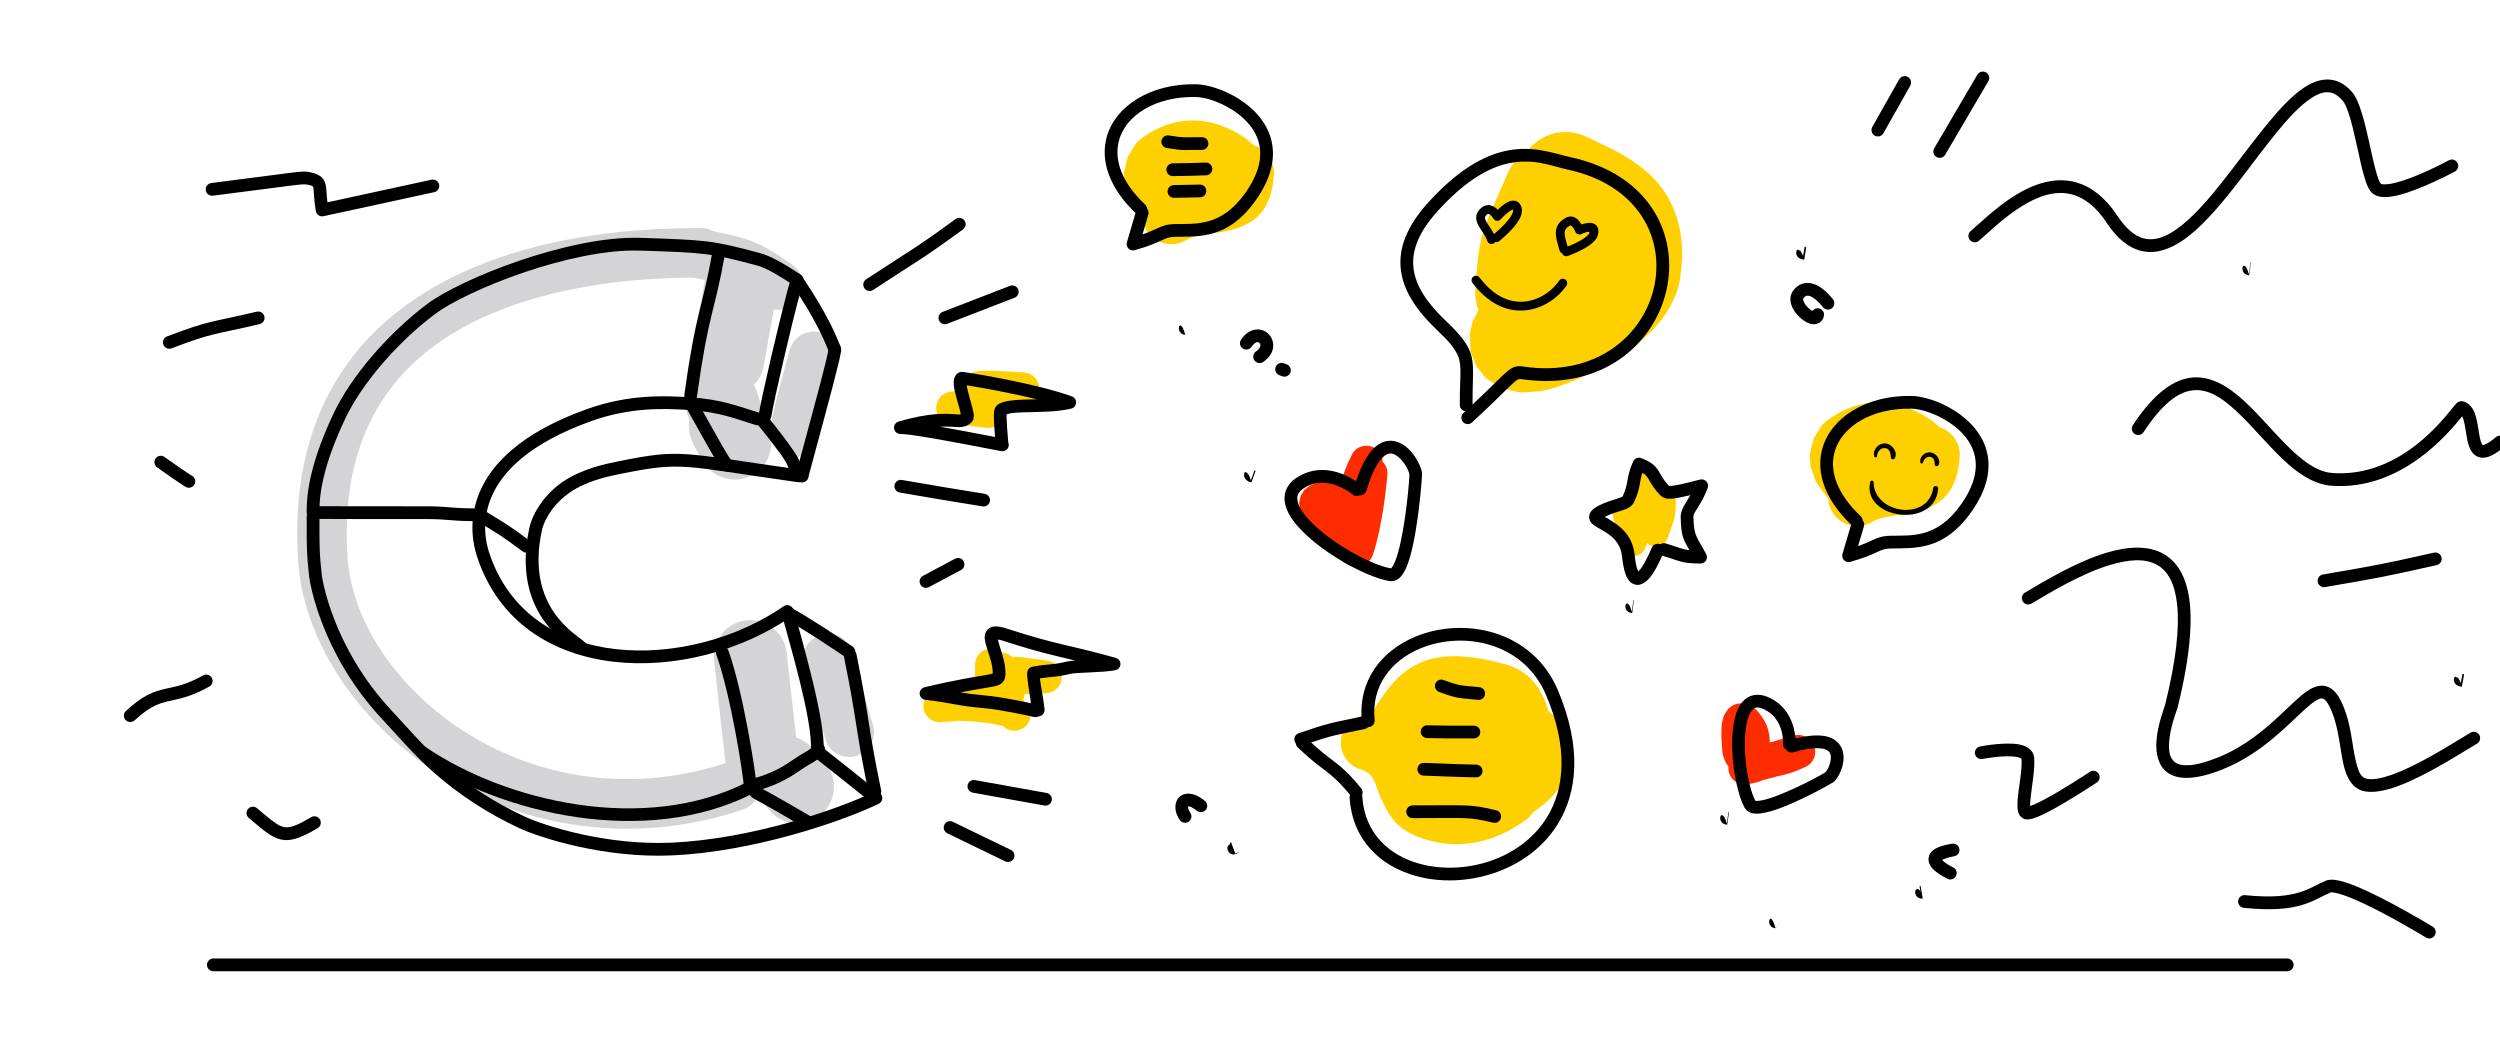 <svg xmlns="http://www.w3.org/2000/svg" xmlns:xlink="http://www.w3.org/1999/xlink" xmlns:serif="http://www.serif.com/" width="100%" height="100%" viewBox="0 0 588 250" xml:space="preserve" style="fill-rule:evenodd;clip-rule:evenodd;stroke-linejoin:round;stroke-miterlimit:2;">    <g transform="matrix(0.751,0,0,0.751,59.197,41.498)">        <g transform="matrix(1.187,0,0,1.055,-49.261,-3.473)">            <path d="M227.774,155.213C228.061,155.165 228.342,155.111 228.618,155.05C229.678,154.813 230.635,154.529 231.318,153.803C232.276,152.784 232.47,151.059 232.37,148.428C232.284,146.149 233.626,144.112 235.589,143.542C237.05,143.118 238.558,143.591 239.608,144.703C240.544,144.774 241.452,145.189 242.177,145.916C242.221,145.96 242.265,146.003 242.308,146.045C242.627,145.973 242.971,145.923 243.361,145.879C243.392,145.876 243.38,145.734 251.568,147.073C253.749,147.429 255.336,149.584 255.243,152.061C255.15,154.539 253.406,156.535 251.207,156.683C248.762,156.847 246.885,157.007 245.341,157.04C245.285,157.718 245.208,158.081 245.069,158.809C245.519,159.178 245.693,159.46 245.752,159.578C247.123,161.105 247.449,163.542 246.417,165.489C245.202,167.78 242.562,168.531 240.526,167.164L239.791,166.457C239.37,166.334 236.565,165.547 232.135,165.106C230.426,164.937 228.992,164.881 227.816,164.886C226.356,165.092 224.814,165.216 223.216,165.298C220.954,165.414 219,163.534 218.751,161.001C218.502,158.468 220.042,156.153 222.272,155.709C222.846,155.594 224.624,155.224 227.774,155.213ZM239.507,166.185L239.299,165.985C239.336,166.029 239.417,166.105 239.507,166.185Z" style="fill:rgb(255,208,0);"></path>        </g>        <path d="M232.089,155.684C232.122,153.369 231.312,150.972 230.653,148.95C230.105,147.272 229.652,145.799 229.579,144.725C229.528,143.981 229.634,143.351 229.849,142.843L230.238,142.172L230.817,141.598L231.33,141.285L231.865,141.08C232.167,140.992 232.516,140.934 232.919,140.922C233.711,140.898 234.82,141.07 236.314,141.55C253.249,146.994 253.427,146.046 270.612,150.769C271.512,151.016 272.12,151.853 272.078,152.785C272.036,153.717 271.355,154.495 270.437,154.661C266.264,155.411 258.364,155.324 256.509,155.765C251.505,156.953 250.927,156.543 246.858,157.199C247.046,159.19 247.798,162.368 248.311,166.873C248.436,167.968 247.648,168.958 246.553,169.083C246.522,169.087 246.491,169.09 246.461,169.092C246.047,169.322 245.551,169.406 245.053,169.295C243.817,169.017 235.024,167.035 229.464,166.542C220.149,165.716 220.293,165.002 210.956,163.915C209.994,163.803 209.251,163.017 209.193,162.05C209.135,161.084 209.779,160.215 210.721,159.989C221.236,157.467 226.982,156.671 230.108,156.13C230.922,155.99 231.696,155.791 232.089,155.684ZM244.051,164.984C243.387,160.047 242.664,156.861 242.895,155.239C243.015,154.393 243.661,153.717 244.502,153.558C250.019,152.515 250.077,153.187 255.586,151.878C256.051,151.768 256.891,151.688 257.958,151.62C250.748,149.882 247.142,149.227 235.091,145.354C234.608,145.198 234.106,145.093 233.71,145.025C233.831,145.583 234.013,146.361 234.216,146.99C235.04,149.546 236.145,152.76 236.082,155.824C236.065,156.675 235.902,157.306 235.615,157.818L235.252,158.335L234.803,158.765C234.544,158.97 234.228,159.159 233.83,159.325C232.435,159.908 229.234,160.165 221.999,161.596C223.902,161.921 226.103,162.233 229.816,162.563C234.289,162.959 240.788,164.282 244.051,164.984Z"></path>    </g>    <g transform="matrix(0.681,0,0,0.681,68.755,31.046)">        <g transform="matrix(1,0,0,0.694,0,25.482)">            <path d="M230.293,91.99L230.319,89.762L231.169,86.679L232.054,85.115L233.456,83.63L236.117,82.386C237.967,81.958 242.393,81.887 252.755,82.968C255.54,83.259 257.755,86.454 257.954,90.469C258.154,94.484 256.277,98.101 253.549,98.961C251.059,99.745 249.189,100.068 247.636,100.306C247.131,100.383 246.681,100.44 246.257,100.517C246.177,100.984 246.07,101.434 245.939,101.861C245.964,102.376 245.955,102.901 245.909,103.432C245.528,107.868 242.719,111.024 239.641,110.474C233.532,109.383 233.671,109.349 227.546,108.638C224.664,108.304 222.429,104.872 222.378,100.706C222.328,96.539 224.478,92.997 227.35,92.518C228.299,92.359 229.404,92.157 230.293,91.99Z" style="fill:rgb(255,208,0);"></path>        </g>        <path d="M230.882,97.473C230.785,96.992 230.634,96.285 230.464,95.666C229.862,93.473 228.992,90.73 228.615,88.612C228.32,86.959 228.375,85.576 228.701,84.745L229.277,83.786L229.751,83.349L230.33,83.016L231.217,82.833C231.301,82.833 231.662,82.861 232.258,82.946C236.499,83.552 257.63,87.084 269.251,91.322C270.162,91.654 270.748,92.544 270.694,93.512C270.641,94.48 269.96,95.299 269.018,95.529C264.004,96.752 257.824,96.653 252.817,96.815C250.288,96.897 248.101,96.98 246.701,97.511C246.688,97.743 246.677,98.047 246.68,98.37C246.697,99.949 246.874,102.595 247.252,107.116C247.253,107.13 247.254,107.144 247.255,107.158C247.435,107.559 247.498,108.017 247.409,108.48C247.177,109.673 246.021,110.453 244.828,110.222C211.877,103.83 211.793,104.435 209.849,104.296C208.785,104.219 207.929,103.39 207.818,102.329C207.707,101.267 208.374,100.279 209.399,99.985C220.388,96.829 225.682,97.27 228.835,97.469C229.716,97.524 230.332,97.659 230.882,97.473ZM242.69,105.325C242.272,99.997 242.212,97.662 242.361,96.562C242.424,96.101 242.522,95.76 242.628,95.494L243.032,94.766L243.595,94.194L244.181,93.826C245.936,92.897 249.01,92.533 252.675,92.415C254.066,92.37 255.554,92.351 257.082,92.317C247.629,89.965 237.171,88.159 232.891,87.493C233.056,88.589 233.406,89.913 233.779,91.239C234.553,93.987 235.377,96.752 235.39,98.036L235.227,99.186L234.926,99.814L234.554,100.262C233.175,101.578 231.902,101.939 230.043,101.927C228.649,101.918 226.755,101.627 223.686,101.782C228.153,102.57 234.261,103.7 242.69,105.325Z"></path>    </g>    <g>        <g>            <path d="M237.549,67.227C238.321,66.928 239.19,67.313 239.489,68.085C239.788,68.857 239.403,69.726 238.631,70.025L222.776,76.161C222.004,76.46 221.135,76.075 220.836,75.303C220.537,74.531 220.922,73.662 221.694,73.363L237.549,67.227Z"></path>            <path d="M231.597,116.146C232.414,116.281 232.968,117.054 232.833,117.871C232.698,118.687 231.925,119.241 231.108,119.106C221.351,117.494 221.548,117.572 211.61,115.843C210.794,115.701 210.247,114.924 210.389,114.108C210.531,113.293 211.309,112.746 212.124,112.888C222.049,114.614 221.853,114.536 231.597,116.146Z"></path>            <path d="M224.634,131.408C225.364,131.018 226.274,131.295 226.663,132.026C227.053,132.756 226.776,133.665 226.045,134.055L218.497,138.079C217.767,138.468 216.858,138.191 216.468,137.461C216.079,136.73 216.356,135.821 217.086,135.431L224.634,131.408Z"></path>            <path d="M246.168,186.506C246.983,186.653 247.525,187.433 247.379,188.248C247.233,189.063 246.452,189.606 245.637,189.459L228.788,186.431C227.973,186.284 227.431,185.504 227.577,184.689C227.723,183.874 228.504,183.332 229.319,183.478L246.168,186.506Z"></path>            <path d="M237.754,199.896C238.498,200.26 238.806,201.159 238.441,201.903C238.077,202.646 237.178,202.954 236.435,202.59C229.61,199.247 229.683,199.378 222.798,195.986C222.055,195.62 221.749,194.72 222.115,193.977C222.481,193.234 223.381,192.929 224.124,193.294C231.006,196.686 230.933,196.555 237.754,199.896Z"></path>            <path d="M224.737,51.53C225.406,51.042 226.345,51.188 226.833,51.857C227.321,52.525 227.175,53.465 226.506,53.953C216.736,61.086 216.711,60.742 205.366,68.192C204.674,68.647 203.743,68.454 203.288,67.762C202.834,67.07 203.027,66.139 203.719,65.685C214.998,58.278 215.024,58.622 224.737,51.53Z"></path>            <path d="M167.978,155.593C167.35,150.893 170.656,146.566 175.357,145.938C180.057,145.31 184.383,148.616 185.012,153.317C185.274,155.276 185.177,155.261 187.751,177.879C188.287,182.591 184.897,186.852 180.185,187.388C175.473,187.924 171.212,184.534 170.676,179.822C168.137,157.512 168.236,157.526 167.978,155.593Z" style="fill:rgb(212,212,215);"></path>            <path d="M178.113,187.238C175.025,183.639 175.441,178.209 179.041,175.122C182.641,172.035 188.07,172.451 191.157,176.051L194.074,179.451C197.161,183.051 196.745,188.48 193.145,191.567C189.545,194.655 184.116,194.238 181.029,190.639L178.113,187.238Z" style="fill:rgb(212,212,215);"></path>            <path d="M165.852,65.49C166.69,60.823 171.16,57.713 175.827,58.551C180.495,59.389 183.605,63.858 182.767,68.526L179.627,86.023C178.789,90.691 174.319,93.801 169.651,92.963C164.984,92.125 161.874,87.656 162.712,82.988L165.852,65.49Z" style="fill:rgb(212,212,215);"></path>            <path d="M179.371,98.474C179.577,98.809 179.807,99.177 180.038,99.536C182.608,103.522 181.458,108.845 177.472,111.414C173.486,113.983 168.164,112.833 165.594,108.847C162.792,104.501 162.305,102.634 162.141,101.728L162.002,99.427L162.128,98.829C162.028,98.501 161.89,98.07 161.74,97.659C160.111,93.205 162.405,88.267 166.859,86.639C171.313,85.01 176.251,87.304 177.88,91.758C179.019,94.872 179.31,96.69 179.395,97.8L179.371,98.474ZM162.66,96.492L162.665,96.48C162.663,96.484 162.662,96.488 162.66,96.492ZM179.051,101.376L178.717,102.613C178.865,102.207 178.976,101.803 179.051,101.376Z" style="fill:rgb(212,212,215);"></path>            <path d="M185.741,82.313C186.582,79.208 189.786,77.37 192.892,78.212C195.997,79.053 197.835,82.257 196.993,85.363C194.607,94.169 194.488,94.005 192.511,102.948C191.817,106.089 188.702,108.076 185.561,107.382C182.42,106.687 180.433,103.573 181.127,100.432C183.164,91.218 183.282,91.386 185.741,82.313Z" style="fill:rgb(212,212,215);"></path>            <path d="M189.188,156.508C188.267,153.426 190.022,150.175 193.104,149.254C196.187,148.333 199.437,150.088 200.359,153.17C202.951,161.844 202.678,161.73 205.324,170.545C206.248,173.626 204.498,176.879 201.416,177.804C198.335,178.729 195.082,176.978 194.157,173.896C191.509,165.074 191.782,165.189 189.188,156.508Z" style="fill:rgb(212,212,215);"></path>            <path d="M170.984,179.382C174.038,178.371 177.339,180.03 178.35,183.084C179.361,186.139 177.702,189.439 174.648,190.45C142.327,201.15 112.15,191.464 92.662,174.104C79.35,162.245 71.064,146.789 70.097,131.732C68.853,112.351 73.326,97.808 80.784,86.845C91.904,70.501 109.886,62.059 126.672,57.862C144.487,53.407 160.758,53.72 164.646,53.612C167.862,53.524 170.545,56.063 170.633,59.279C170.722,62.495 168.183,65.178 164.967,65.267C161.337,65.367 146.136,65.013 129.5,69.172C115.28,72.728 99.844,79.557 90.423,93.403C84.188,102.568 80.691,114.783 81.732,130.985C82.521,143.267 89.558,155.725 100.417,165.399C117.187,180.337 143.171,188.59 170.984,179.382Z" style="fill:rgb(212,212,215);"></path>            <path d="M162.419,65.132C159.276,64.441 157.286,61.329 157.977,58.187C158.668,55.044 161.78,53.054 164.922,53.745C175.614,56.096 177.223,55.907 186.348,62.237C188.991,64.071 189.649,67.706 187.815,70.35C185.981,72.993 182.346,73.65 179.702,71.817C172.366,66.727 171.016,67.022 162.419,65.132Z" style="fill:rgb(212,212,215);"></path>        </g>        <path d="M175.542,184.041C176.282,183.669 177.184,183.967 177.556,184.706C177.929,185.446 177.631,186.348 176.891,186.721C151.95,199.276 118.179,191.605 98.483,178.222C97.798,177.757 97.62,176.823 98.085,176.139C98.55,175.454 99.484,175.276 100.169,175.741C119.106,188.608 151.562,196.113 175.542,184.041Z"></path>        <path d="M205.367,186.35C206.113,185.992 207.01,186.308 207.367,187.055C207.725,187.802 207.409,188.698 206.662,189.056C197.8,193.297 177.256,200.313 158.135,201.189C142.219,201.919 127.095,197.083 122.072,194.753C114.829,191.394 107.929,186.904 101.903,181.585C97.441,177.646 93.531,173.05 89.945,169.21C75.24,153.467 72.793,136.347 72.716,135.66C72.122,130.35 72.172,129.019 72.135,125.014C72.13,124.372 72.161,122.475 72.129,121.69C72.096,120.862 72.741,120.164 73.568,120.131C74.395,120.098 75.094,120.742 75.127,121.57C75.159,122.376 75.129,124.326 75.135,124.986C75.171,128.877 75.121,130.169 75.698,135.327C75.771,135.979 78.167,152.206 92.137,167.162C95.664,170.938 99.502,175.463 103.889,179.336C109.698,184.465 116.351,188.793 123.334,192.032C128.162,194.271 142.701,198.894 157.998,198.193C176.662,197.337 196.717,190.49 205.367,186.35Z"></path>        <path d="M73.975,122.045C73.148,122.041 72.478,121.366 72.482,120.538C72.486,119.711 73.161,119.041 73.989,119.045C81.967,119.081 81.885,119.084 100.045,119.084C105.669,119.084 105.604,119.536 111.273,119.566C112.101,119.571 112.77,120.246 112.765,121.074C112.761,121.902 112.085,122.571 111.257,122.566C105.596,122.536 105.662,122.084 100.045,122.084C81.876,122.084 81.958,122.081 73.975,122.045Z"></path>        <path d="M112.062,122.473C111.358,122.038 111.138,121.114 111.573,120.409C112.007,119.704 112.932,119.485 113.637,119.919C119.335,123.431 119.357,123.285 124.708,127.287C125.371,127.783 125.506,128.723 125.011,129.386C124.515,130.049 123.574,130.185 122.911,129.689C117.669,125.768 117.646,125.914 112.062,122.473Z"></path>        <path d="M168.507,154.031C168.232,153.25 168.643,152.393 169.423,152.118C170.204,151.843 171.061,152.254 171.336,153.035C174.923,163.22 177.824,182.277 177.966,184.962C178.01,185.788 177.374,186.495 176.548,186.539C175.721,186.583 175.014,185.947 174.97,185.12C174.832,182.506 171.999,163.949 168.507,154.031Z"></path>        <path d="M193.711,176.783C193.651,177.608 192.932,178.23 192.106,178.17C191.281,178.11 190.659,177.391 190.719,176.566C191.229,169.528 185.483,150.558 184.093,145.259C183.883,144.458 184.363,143.638 185.164,143.428C185.965,143.218 186.785,143.698 186.995,144.498C188.427,149.959 194.237,169.53 193.711,176.783Z"></path>        <path d="M191.308,175.337C191.784,174.659 192.72,174.496 193.397,174.971C194.075,175.447 194.238,176.384 193.762,177.061C193.07,178.047 192.433,178.562 191.495,179.14C190.755,179.598 189.78,180.11 188.301,181.116C186.371,182.43 183.6,184.345 178.715,185.789C177.921,186.023 177.086,185.569 176.851,184.775C176.617,183.981 177.071,183.146 177.865,182.912C182.326,181.593 184.851,179.835 186.614,178.636C188.145,177.594 189.153,177.061 189.92,176.587C190.49,176.236 190.887,175.935 191.308,175.337Z"></path>        <path d="M176.9,187.57C176.222,187.095 176.058,186.158 176.533,185.481C177.009,184.803 177.945,184.639 178.623,185.115C179.509,185.737 179.616,185.532 190.373,191.831C191.088,192.249 191.328,193.169 190.91,193.883C190.491,194.597 189.572,194.838 188.857,194.419C177.904,188.006 177.802,188.203 176.9,187.57Z"></path>        <path d="M206.714,186.357C207.358,186.877 207.46,187.822 206.94,188.466C206.421,189.111 205.475,189.212 204.831,188.693C198.246,183.384 198.258,183.44 191.602,178.156C190.954,177.642 190.846,176.697 191.36,176.049C191.875,175.401 192.819,175.292 193.468,175.807C200.133,181.098 200.12,181.042 206.714,186.357Z"></path>        <path d="M207.233,185.828C207.401,186.639 206.879,187.433 206.068,187.601C205.257,187.768 204.463,187.246 204.295,186.436C200.991,170.463 201.748,170.386 198.492,154.438C198.326,153.627 198.85,152.834 199.661,152.668C200.473,152.502 201.266,153.027 201.431,153.838C204.686,169.782 203.93,169.859 207.233,185.828Z"></path>        <path d="M200.491,152.044C201.181,152.502 201.37,153.433 200.913,154.123C200.455,154.813 199.524,155.002 198.834,154.545C194.205,151.477 189.871,148.497 184.431,145.444C183.71,145.039 183.452,144.123 183.858,143.402C184.263,142.68 185.178,142.423 185.9,142.828C191.41,145.921 195.802,148.937 200.491,152.044Z"></path>        <path d="M137.561,151.062C138.158,151.635 138.179,152.585 137.606,153.183C137.033,153.78 136.082,153.8 135.485,153.228C133.364,151.195 120.252,144.288 124.479,124.292C125.331,120.264 128.492,115.956 132.332,113.343C136.893,110.241 142.382,109.109 145.544,108.477C160.37,105.511 159.84,106.452 188.102,110.446C188.922,110.562 189.494,111.321 189.378,112.141C189.262,112.961 188.502,113.532 187.683,113.416C160.087,109.516 160.609,108.523 146.133,111.418C143.238,111.997 138.195,112.984 134.02,115.824C130.817,118.003 128.124,121.554 127.414,124.912C123.584,143.029 135.639,149.22 137.561,151.062Z"></path>        <path d="M161.137,95.447C160.729,94.726 160.984,93.81 161.704,93.403C162.425,92.995 163.341,93.25 163.748,93.97C167.691,100.944 169.892,105.012 171.182,107.054C171.578,107.682 171.808,108.078 172.011,108.222C172.684,108.704 172.841,109.641 172.36,110.315C171.879,110.989 170.941,111.145 170.267,110.664C169.902,110.403 169.36,109.788 168.645,108.656C167.343,106.593 165.117,102.488 161.137,95.447Z"></path>        <path d="M189.523,110.715C190.194,111.2 190.345,112.138 189.861,112.809C189.376,113.48 188.438,113.632 187.767,113.147C185.874,111.781 186.056,111.651 185.212,109.433C184.468,107.478 179.02,100.864 178.44,100.151C177.917,99.509 178.014,98.563 178.656,98.041C179.298,97.518 180.244,97.615 180.766,98.257C181.395,99.029 187.21,106.25 188.016,108.365C188.538,109.739 188.351,109.869 189.523,110.715Z"></path>        <path d="M186.134,66.648C185.673,65.96 185.857,65.028 186.545,64.567C187.233,64.106 188.165,64.291 188.626,64.978C195.437,75.144 196.826,79.587 197.678,81.447C198.023,82.199 197.691,83.09 196.939,83.435C196.186,83.78 195.295,83.448 194.95,82.696C194.12,80.884 192.77,76.553 186.134,66.648Z"></path>        <path d="M194.863,82.088C194.971,81.267 195.726,80.689 196.547,80.798C197.367,80.907 197.945,81.661 197.837,82.482C197.523,84.845 195.44,92.519 190.093,112.322C189.877,113.121 189.053,113.595 188.254,113.379C187.454,113.164 186.981,112.339 187.197,111.54C192.475,91.99 194.553,84.42 194.863,82.088Z"></path>        <path d="M188.793,66.704C188.744,66.864 188.37,68.094 188.006,69.48C186.146,76.556 182.095,93.697 181.404,98.06C181.275,98.877 180.506,99.436 179.688,99.307C178.87,99.177 178.312,98.408 178.441,97.59C179.139,93.184 183.225,75.866 185.104,68.718C185.645,66.66 186.096,65.355 186.218,65.176C186.685,64.492 187.619,64.315 188.303,64.781C188.934,65.212 189.133,66.041 188.793,66.704Z"></path>        <path d="M167.563,59.234C167.708,58.419 168.488,57.875 169.303,58.02C170.118,58.165 170.662,58.944 170.517,59.759C168.035,73.716 166.672,73.355 163.929,93.249C163.815,94.069 163.058,94.643 162.238,94.53C161.418,94.417 160.844,93.66 160.957,92.839C163.709,72.877 165.073,73.239 167.563,59.234Z"></path>        <path d="M188.28,64.559C188.973,65.013 189.166,65.943 188.712,66.636C188.258,67.328 187.327,67.522 186.635,67.068C183.48,64.999 180.435,63.08 177.977,62.423C166.943,59.472 165.65,59.445 150.638,58.941C134.312,58.393 109.752,68.277 102.295,73.882C93.327,80.623 85.041,90.341 81.202,98.466C76.33,108.777 75.049,115.61 75.14,120.589C75.155,121.417 74.495,122.101 73.667,122.116C72.839,122.131 72.155,121.471 72.14,120.643C72.044,115.369 73.327,108.108 78.489,97.184C82.499,88.699 91.126,78.525 100.493,71.484C108.243,65.658 133.769,55.373 150.739,55.943C166.122,56.459 167.446,56.501 178.752,59.525C181.448,60.246 184.82,62.29 188.28,64.559Z"></path>        <path d="M184.311,142.596C184.992,142.124 185.927,142.294 186.399,142.974C186.87,143.655 186.701,144.59 186.02,145.062C174.439,153.086 158.595,157.28 144.398,155.65C129.976,153.994 117.256,146.38 112.181,130.853C111.353,128.319 109.973,122.409 112.839,115.689C115.609,109.192 122.411,101.813 138.031,96.227C147.839,92.719 156.157,93.077 161.824,93.412C169.984,93.893 173.818,95.66 178.611,97.091C179.404,97.328 179.856,98.164 179.619,98.958C179.382,99.751 178.546,100.203 177.753,99.966C173.152,98.592 169.479,96.869 161.648,96.406C156.263,96.089 148.359,95.719 139.041,99.052C124.594,104.219 118.161,110.856 115.598,116.866C113.131,122.652 114.319,127.739 115.032,129.921C119.703,144.211 131.467,151.145 144.74,152.669C158.238,154.219 173.301,150.225 184.311,142.596Z"></path>    </g>    <g transform="matrix(2.209,-5.55112e-16,5.55112e-16,2.209,-43.514,-274.143)">        <path d="M42.416,227.515C42.041,227.515 41.736,227.21 41.736,226.836C41.736,226.461 42.041,226.156 42.416,226.156L263.227,226.156C263.602,226.156 263.907,226.461 263.907,226.836C263.907,227.21 263.602,227.515 263.227,227.515L42.416,227.515Z"></path>    </g>    <g transform="matrix(0.994,-0.406,0.406,0.994,122.44,92.514)">        <g transform="matrix(0.862,0.352,-0.352,0.862,-72.927,-122.858)">            <path d="M347.766,73.064C347.184,71.589 346.909,69.967 347.013,68.281C347.907,53.861 348.922,54.195 354.608,40.854C355.584,38.564 357.25,36.747 359.28,35.57C362.408,31.368 368.176,29.827 373.074,32.178C379.156,35.099 388.801,38.829 393.154,48.014C395.268,52.474 396.428,58.248 395.1,65.991C394.368,70.261 391.727,74.93 387.354,79.021C380.368,85.559 368.66,90.938 362.271,92.071L357.784,92.384L353.343,91.429L349.531,89.038L347.211,86.123L345.879,82.696L345.725,78.212L346.448,75.557L347.663,73.218C347.695,73.169 347.729,73.118 347.766,73.064Z" style="fill:rgb(255,208,0);"></path>        </g>        <path d="M190.115,81.884C189.516,81.546 189.244,80.808 189.505,80.152C190.572,77.468 191.505,75.561 192.181,73.967C192.774,72.566 193.163,71.446 193.193,70.187C193.236,68.432 192.607,66.443 191.13,63.182C188.484,57.342 187.522,52.221 188.756,47.808C190.004,43.343 193.481,39.512 200.002,36.415C207.985,32.622 213.919,31.744 218.491,32.237C225.377,32.98 229.24,36.85 232.421,39.028C247.354,49.255 247.863,64.055 240.908,74C233.984,83.901 219.525,89.096 204.192,80.057C203.52,79.66 203.172,79.751 201.952,80.206C200.083,80.902 196.886,82.341 190.542,84.706C189.82,84.975 189.015,84.607 188.746,83.885C188.477,83.163 188.845,82.358 189.567,82.089C189.752,82.019 189.935,81.951 190.115,81.884ZM192.125,81.121C197.962,78.882 200.552,77.658 202.053,77.225C203.684,76.755 204.421,76.949 205.611,77.651C219.383,85.77 232.4,81.292 238.62,72.399C244.809,63.549 244.132,50.434 230.843,41.332C227.941,39.345 224.475,35.692 218.192,35.014C213.985,34.56 208.545,35.448 201.2,38.938C195.619,41.588 192.514,44.739 191.446,48.56C190.363,52.433 191.352,56.904 193.674,62.029C195.402,65.845 196.036,68.202 195.986,70.255C195.913,73.224 194.329,75.589 192.125,81.121Z"></path>        <g transform="matrix(0.931,4.81144e-17,-4.81144e-17,0.931,-130.224,-3.137)">            <path d="M357.039,63.979C356.892,63.425 357.223,62.855 357.778,62.708C358.333,62.562 358.902,62.893 359.049,63.447C360.229,67.906 362.399,70.588 364.94,71.961C368.698,73.99 373.193,73.154 376.114,71.229C376.593,70.913 377.239,71.046 377.554,71.525C377.87,72.004 377.737,72.649 377.258,72.965C373.78,75.257 368.426,76.206 363.952,73.79C361.006,72.199 358.407,69.148 357.039,63.979Z"></path>        </g>        <g transform="matrix(0.931,4.81144e-17,-4.81144e-17,0.931,-130.224,-3.137)">            <path d="M365.645,57.122C365.457,57.255 365.224,57.327 364.976,57.311C364.403,57.274 363.969,56.778 364.006,56.206C364.107,54.67 363.489,53.046 363.423,51.758C363.355,50.446 363.72,49.397 364.941,48.736C365.653,48.35 366.259,48.256 366.761,48.306C367.649,48.396 368.295,48.94 368.718,49.635C368.852,49.855 368.961,50.089 369.049,50.316C370.01,49.941 371.344,49.499 372.314,49.531C373.429,49.568 374.2,50.077 374.414,51.134C374.651,52.299 374.016,53.459 372.797,54.412C370.712,56.044 366.888,57.173 366.681,57.259C366.324,57.408 365.931,57.343 365.645,57.122ZM366.064,55.279C366.725,55.067 368.959,54.361 370.681,53.338C371.248,53.001 371.759,52.634 372.096,52.229C372.258,52.035 372.392,51.844 372.386,51.631C372.299,51.621 372.155,51.606 372.052,51.613C371.804,51.629 371.534,51.682 371.262,51.751C370.202,52.02 369.103,52.543 368.769,52.686C368.474,52.812 368.137,52.795 367.856,52.639C367.576,52.484 367.383,52.207 367.333,51.89C367.319,51.802 367.253,51.363 367.057,50.934C366.955,50.713 366.847,50.446 366.596,50.383C366.417,50.337 366.206,50.415 365.931,50.564C365.322,50.894 365.456,51.532 365.563,52.237C365.705,53.176 365.975,54.227 366.064,55.279Z"></path>        </g>        <g transform="matrix(0.931,4.81144e-17,-4.81144e-17,0.931,-130.224,-3.137)">            <path d="M379.205,65.539C378.973,65.317 378.848,64.991 378.894,64.649C379.046,63.539 379.105,62.43 379.332,61.481C379.545,60.588 379.905,59.82 380.506,59.237C381.113,58.649 381.974,58.226 383.26,58.122C384.439,58.027 385.183,58.677 385.61,59.587C385.818,60.03 385.934,60.542 385.998,60.982C386.47,61.007 387.033,61.067 387.518,61.206C388.312,61.434 388.905,61.894 389.135,62.478C389.355,63.035 389.349,63.861 388.459,64.911C387.957,65.504 386.995,65.961 385.832,66.223C383.623,66.721 380.654,66.635 380.211,66.622C379.638,66.604 379.186,66.124 379.204,65.55C379.204,65.547 379.204,65.543 379.205,65.539ZM381.002,64.557C381.839,64.563 383.225,64.539 384.516,64.351C385.088,64.268 385.64,64.154 386.107,63.989C386.431,63.875 386.712,63.756 386.873,63.567C386.951,63.475 387.024,63.363 387.08,63.27C386.921,63.215 386.688,63.141 386.522,63.116C385.861,63.015 385.184,63.048 385.087,63.053C384.804,63.066 384.528,62.963 384.322,62.767C384.117,62.572 384,62.301 383.999,62.017C383.999,61.91 384.002,61.304 383.829,60.739C383.79,60.609 383.741,60.481 383.674,60.367C383.62,60.276 383.554,60.185 383.427,60.195C382.748,60.249 382.273,60.42 381.953,60.73C381.627,61.046 381.47,61.481 381.354,61.965C381.167,62.747 381.109,63.645 381.002,64.557Z"></path>        </g>    </g>    <g transform="matrix(1,0,0,1,118.408,65.595)">        <g transform="matrix(0.955,0,0,0.781,-178.206,-39.128)">            <path d="M400.102,181.415C401.978,177.911 403.545,174.836 405.264,172.38C407.541,169.127 410.076,166.729 413.308,165.247C417.762,163.205 423.96,162.904 433.926,166.369C438.382,167.917 441.625,172.214 443.331,177.873C443.571,178.67 443.778,179.493 443.952,180.331C445.445,181.476 446.579,183.32 446.997,185.586C448.355,192.961 448.731,197.368 447.442,201.254C446.501,204.092 444.533,207.087 440.206,210.69C439.759,211.557 439.176,212.335 438.467,212.972C425.825,224.331 414.473,219.908 409.898,217.021C408.985,216.445 408.281,215.888 407.796,215.452L406.165,213.59C404.255,210.721 403.107,207.784 402.173,204.908C401.266,202.118 401.144,199.127 397.626,197.772C394.256,196.474 392.245,192.261 392.98,188.038C393.689,183.961 396.733,181.164 400.102,181.415Z" style="fill:rgb(255,208,0);"></path>        </g>        <path d="M204.901,103.768C204.985,104.592 204.385,105.329 203.561,105.412C202.737,105.496 202.001,104.896 201.917,104.072C200.936,94.444 206.562,87.498 214.364,84.203C225.855,79.351 242.045,82.571 248.032,96.794C253.75,110.375 252.538,120.893 247.941,128.29C240.994,139.468 226.14,143.611 214.654,140.445C206.262,138.132 199.665,132 199.019,122.026C198.966,121.2 199.593,120.485 200.419,120.432C201.245,120.378 201.96,121.006 202.013,121.832C202.566,130.37 208.268,135.573 215.452,137.553C225.773,140.398 239.15,136.751 245.393,126.707C249.589,119.955 250.486,110.355 245.267,97.958C239.986,85.414 225.666,82.687 215.531,86.967C208.915,89.761 204.07,95.604 204.901,103.768Z"></path>        <path d="M201.741,119.804C202.267,120.443 202.176,121.389 201.537,121.916C200.898,122.442 199.952,122.351 199.426,121.712C193.93,115.042 192.965,116.146 186.813,110.18C186.218,109.603 186.204,108.653 186.78,108.059C187.356,107.464 188.307,107.45 188.901,108.026C195.174,114.108 196.138,113.005 201.741,119.804Z"></path>        <path d="M188.008,109.702C187.225,109.971 186.371,109.554 186.101,108.771C185.832,107.989 186.249,107.134 187.031,106.865C194.386,104.334 194.371,104.536 201.972,102.925C202.781,102.753 203.578,103.271 203.75,104.081C203.922,104.891 203.404,105.688 202.594,105.86C195.174,107.432 195.188,107.23 188.008,109.702Z"></path>        <path d="M233.488,124.979C234.294,125.169 234.793,125.978 234.603,126.784C234.413,127.589 233.604,128.089 232.798,127.899C226.777,126.476 226.829,126.84 213.844,126.828C213.016,126.828 212.344,126.155 212.345,125.327C212.346,124.499 213.018,123.828 213.846,123.828C227.304,123.84 227.247,123.505 233.488,124.979Z"></path>        <path d="M228.87,114.248C229.696,114.298 230.326,115.01 230.276,115.836C230.226,116.663 229.515,117.293 228.688,117.243C227.707,117.183 227.726,117.29 216.408,116.827C215.581,116.794 214.937,116.095 214.971,115.267C215.004,114.44 215.703,113.796 216.531,113.83C227.903,114.295 227.884,114.189 228.87,114.248Z"></path>        <path d="M228.255,105.076C229.083,105.076 229.755,105.748 229.755,106.576C229.755,107.404 229.083,108.076 228.255,108.076C222.625,108.076 222.768,108.122 217.209,107.999C216.381,107.981 215.724,107.294 215.742,106.466C215.761,105.638 216.448,104.981 217.275,105C222.801,105.122 222.659,105.076 228.255,105.076Z"></path>        <g transform="matrix(1,0,0,1,1,-3)">            <path d="M228.541,99.026C229.365,99.111 229.965,99.848 229.88,100.672C229.795,101.495 229.058,102.095 228.234,102.01C223.536,101.527 223.573,101.807 219.066,100.149C218.289,99.863 217.891,99 218.177,98.223C218.463,97.446 219.325,97.047 220.102,97.333C224.248,98.859 224.218,98.581 228.541,99.026Z"></path>        </g>    </g>    <g transform="matrix(0.588,-5.55112e-17,5.55112e-17,0.588,165.391,31.693)">        <g transform="matrix(0.86,8.95321e-18,7.7889e-18,0.666,-134.329,-8.115)">            <path d="M408.329,14.213L408.351,14.222L408.402,14.277C408.958,14.767 409.516,15.276 410.077,15.805C409.654,15.406 409.24,15.054 408.835,14.743L412.399,18.579C418.111,21.004 422.058,28.194 421.635,36.298C420.565,56.807 413.515,64.14 404.769,68.22C401.282,69.847 397.146,70.65 392.593,71.415C388.933,72.03 384.742,72.528 380.667,75.572C374.799,79.955 367.325,78.028 363.209,71.07C361.469,68.128 360.558,64.674 360.45,61.2C358.569,58.276 355.855,53.828 354.582,50.653L352.226,41.97L351.898,34.74L353.669,25.418L357.517,17.349C358.129,16.385 379.69,-10.923 408.329,14.213ZM404.903,12.754L407.615,13.909C406.623,13.312 405.71,12.959 404.903,12.754Z" style="fill:rgb(255,208,0);"></path>        </g>        <path d="M172.937,31.307C162.227,21.031 159.21,10.626 161.147,1.98C164.074,-11.089 178.671,-20.678 197.385,-20.19C201.548,-20.081 208.284,-18.131 214.34,-14.286C220.503,-10.373 225.916,-4.528 227.461,3.073C228.775,9.531 227.354,17.351 220.878,26.419C209.882,41.817 198.333,40.626 188.909,40.825C186.421,40.878 185.304,41.347 183.585,42.135C181.471,43.104 178.621,44.481 172.616,46.177C171.697,46.437 170.711,46.162 170.06,45.464C169.408,44.767 169.201,43.764 169.522,42.866C169.602,42.643 169.594,42.639 172.937,31.307ZM177.577,29.597C178.103,30.229 178.314,31.103 178.064,31.95C177.013,35.51 176.264,38.048 175.728,39.863C178.441,38.915 180.112,38.118 181.461,37.5C183.828,36.415 185.374,35.8 188.801,35.728C197,35.554 207.163,36.852 216.729,23.456C222.121,15.905 223.558,9.467 222.465,4.089C221.203,-2.12 216.641,-6.785 211.607,-9.981C206.467,-13.245 200.785,-15.001 197.252,-15.093C181.37,-15.508 168.607,-7.997 166.122,3.095C164.471,10.465 167.514,19.173 176.786,27.931C177.267,28.386 177.532,28.984 177.577,29.597Z"></path>        <path d="M198.651,19.935C200.058,19.909 201.221,21.029 201.247,22.436C201.274,23.843 200.153,25.006 198.746,25.033L188.335,25.227C186.928,25.253 185.765,24.132 185.739,22.726C185.712,21.319 186.833,20.155 188.24,20.129L198.651,19.935Z"></path>        <path d="M201.03,11.128C202.437,11.093 203.607,12.206 203.642,13.613C203.677,15.019 202.564,16.19 201.157,16.225C194.355,16.395 194.521,16.5 187.837,16.534C186.43,16.541 185.282,15.404 185.275,13.997C185.268,12.59 186.404,11.442 187.811,11.435C194.444,11.402 194.28,11.297 201.03,11.128Z"></path>        <g transform="matrix(1,0,0,1,1.408,5.632)">            <path d="M183.988,-0.322C182.601,-0.558 181.665,-1.875 181.901,-3.262C182.136,-4.649 183.453,-5.585 184.84,-5.349C191.451,-4.228 191.351,-4.734 198.138,-4.67C199.545,-4.657 200.677,-3.504 200.664,-2.097C200.651,-0.69 199.498,0.442 198.091,0.429C190.892,0.361 190.999,0.867 183.988,-0.322Z"></path>        </g>    </g>    <g transform="matrix(0.588,-5.55112e-17,5.55112e-17,0.588,333.694,104.999)">        <g transform="matrix(0.86,8.95321e-18,7.7889e-18,0.666,-146.226,-20.012)">            <path d="M408.329,14.213L408.351,14.222L408.402,14.277C408.958,14.767 409.516,15.276 410.077,15.805C409.654,15.406 409.24,15.054 408.835,14.743L412.399,18.579C418.111,21.004 422.058,28.194 421.635,36.298C420.565,56.807 413.515,64.14 404.769,68.22C401.282,69.847 397.146,70.65 392.593,71.415C388.933,72.03 384.742,72.528 380.667,75.572C374.799,79.955 367.325,78.028 363.209,71.07C361.469,68.128 360.558,64.674 360.45,61.2C358.569,58.276 355.855,53.828 354.582,50.653L352.226,41.97L351.898,34.74L353.669,25.418L357.517,17.349C358.129,16.385 379.69,-10.923 408.329,14.213ZM404.903,12.754L407.615,13.909C406.623,13.312 405.71,12.959 404.903,12.754Z" style="fill:rgb(255,208,0);"></path>        </g>        <path d="M172.937,31.307C162.227,21.031 159.21,10.626 161.147,1.98C164.074,-11.089 178.671,-20.678 197.385,-20.19C201.548,-20.081 208.284,-18.131 214.34,-14.286C220.503,-10.373 225.916,-4.528 227.461,3.073C228.775,9.531 227.354,17.351 220.878,26.419C209.882,41.817 198.333,40.626 188.909,40.825C186.421,40.878 185.304,41.347 183.585,42.135C181.471,43.104 178.621,44.481 172.616,46.177C171.697,46.437 170.711,46.162 170.06,45.464C169.408,44.767 169.201,43.764 169.522,42.866C169.602,42.643 169.594,42.639 172.937,31.307ZM177.577,29.597C178.103,30.229 178.314,31.103 178.064,31.95C177.013,35.51 176.264,38.048 175.728,39.863C178.441,38.915 180.112,38.118 181.461,37.5C183.828,36.415 185.374,35.8 188.801,35.728C197,35.554 207.163,36.852 216.729,23.456C222.121,15.905 223.558,9.467 222.465,4.089C221.203,-2.12 216.641,-6.785 211.607,-9.981C206.467,-13.245 200.785,-15.001 197.252,-15.093C181.37,-15.508 168.607,-7.997 166.122,3.095C164.471,10.465 167.514,19.173 176.786,27.931C177.267,28.386 177.532,28.984 177.577,29.597Z"></path>        <g transform="matrix(1.146,0.243,-0.243,1.146,201.035,-280.502)">            <path d="M58.256,247.065C58.121,246.112 56.506,246.332 56.57,247.293C57.337,258.84 38.627,260.199 36.253,249.561C36.107,248.908 35.136,249.079 35.117,249.715C34.737,262.644 60.243,261.102 58.256,247.065Z" style="fill-rule:nonzero;"></path>        </g>        <g transform="matrix(1.146,0.243,-0.243,1.146,201.035,-280.502)">            <path d="M37.267,235.796C35.085,236.222 33.541,238.88 34.635,240.923C34.85,241.326 35.598,241.166 35.54,240.678C35.382,239.329 35.889,237.754 37.401,237.413C39.182,237.011 39.906,238.694 40.245,240.047C40.423,240.757 41.441,240.714 41.641,240.047C42.351,237.67 39.491,235.361 37.267,235.796Z" style="fill-rule:nonzero;"></path>        </g>        <g transform="matrix(1.146,0.243,-0.243,1.146,201.035,-280.502)">            <path d="M53.127,235.57C51.263,235.757 49.721,237.787 50.433,239.615C50.622,240.1 51.306,240.033 51.346,239.491C51.427,238.404 52.111,237.15 53.331,237.085C54.624,237.016 55.201,238.153 55.38,239.236C55.525,240.119 56.728,239.785 56.815,239.042C57.043,237.097 54.973,235.385 53.127,235.57Z" style="fill-rule:nonzero;"></path>        </g>    </g>    <g>        <g transform="matrix(0.709,0,0,1,90.064,0)">            <path d="M317.329,114.221C317.388,113.982 317.48,113.744 317.606,113.511C319.417,110.161 319.241,110.165 321.363,107.018C322.648,105.111 325.876,104.303 328.567,105.214C330.474,105.86 331.602,107.199 331.639,108.602C332.761,109.388 333.367,110.501 333.225,111.657C333.035,113.214 331.74,123.527 328.332,130.639L327.643,131.613L326.478,132.486L325.375,132.959L323.849,133.277L322.158,133.272L320.753,133.003C320.117,132.827 319.148,132.456 318.013,131.862C315.215,130.395 310.422,127.143 307.422,124.293C305.769,122.724 304.648,121.207 304.221,120.052L303.946,118.166L304.485,116.553L305.685,115.231L307.37,114.284C310.387,113.08 313.942,113.189 317.329,114.221Z" style="fill:rgb(255,44,0);"></path>        </g>        <g transform="matrix(0.941,-0.34,0.34,0.941,-11.463,161.351)">            <path d="M326.923,66.942C329.37,63.836 331.46,62.078 333.183,61.216C334.77,60.423 336.133,60.317 337.276,60.592C338.987,61.004 340.284,62.323 341.116,63.997C342.228,66.233 342.48,69.058 342.181,70.406C342.066,70.928 335.619,85.434 331.048,90.154C330.177,91.053 329.332,91.632 328.604,91.87C328.237,91.991 327.883,92.039 327.548,92.025L326.976,91.939L326.427,91.723C323.798,90.326 319.896,86.647 316.506,82.326C313.104,77.99 310.233,73.016 309.542,69.154C309.187,67.176 309.389,65.445 310.174,64.105C310.991,62.713 312.44,61.662 314.781,61.267C318.952,60.561 322.196,62.261 324.399,64.175C325.528,65.155 326.374,66.186 326.923,66.942ZM326.604,70.331C326.128,70.398 325.627,70.237 325.28,69.854C325.248,69.82 324.28,68.046 322.432,66.439C320.791,65.013 318.388,63.699 315.281,64.225C314.254,64.398 313.503,64.73 313.023,65.265C312.49,65.86 312.335,66.674 312.376,67.606C312.431,68.821 312.829,70.206 313.445,71.676C316.256,78.385 323.553,86.699 327.697,88.998C327.813,88.94 328.068,88.805 328.237,88.672C328.93,88.123 329.685,87.223 330.478,86.128C334.492,80.579 339.158,70.184 339.252,69.757C339.459,68.823 339.2,66.882 338.43,65.333C338.008,64.484 337.441,63.718 336.573,63.509C335.808,63.324 334.893,63.598 333.752,64.35C332.253,65.337 330.511,67.096 328.462,69.87C328.027,70.46 327.241,70.638 326.604,70.331Z"></path>        </g>    </g>    <g>        <g transform="matrix(1.025,0,0,0.867,-14.221,22.465)">            <path d="M419.981,175.507C420.017,175.495 420.053,175.484 420.09,175.472C421.872,174.906 423.747,174.188 425.495,173.62C426.771,173.205 428.076,173.626 428.991,174.603C429.478,175.056 429.876,175.659 430.129,176.383C430.891,178.561 430.072,181.063 428.267,182.067C425.07,183.845 423.433,184.281 421.683,184.686C420.27,185.178 419.197,185.492 418.356,185.696C417.551,186.233 416.776,186.421 414.903,186.838C412.989,187.263 411.121,185.879 410.609,183.658C410.486,183.125 410.452,182.586 410.495,182.065L409.854,180.928L409.35,179.421C409.236,178.95 409.148,178.437 409.094,177.879C409.062,177.549 408.635,172.565 409.047,169.881L409.533,167.973L410.512,166.293L411.268,165.587L412.276,165.049L413.406,164.842L414.451,164.974L415.643,165.524L416.793,166.544C417.299,167.12 417.94,168.054 418.67,169.499C419.644,171.427 419.975,173.54 419.981,175.507Z" style="fill:rgb(255,44,0);"></path>        </g>        <g transform="matrix(0.699,0.489,-0.451,0.644,223.738,-28.946)">            <path d="M326.926,66.426C329.34,63.401 331.407,61.68 333.118,60.825C334.742,60.013 336.136,59.905 337.306,60.187C339.1,60.619 340.448,62.004 341.321,63.759C342.494,66.118 342.742,69.104 342.427,70.527C342.325,70.986 337.394,82.218 333.076,88.186C331.578,90.256 330.08,91.699 328.893,92.181C328.473,92.351 328.07,92.432 327.69,92.436L327.018,92.362L326.357,92.112C323.188,90.428 318.179,85.441 314.409,80.017C311.838,76.319 309.858,72.418 309.292,69.254C308.912,67.131 309.141,65.277 309.984,63.84C310.833,62.393 312.329,61.271 314.76,60.86C320.994,59.805 325.17,64.112 326.926,66.426ZM326.582,70.743C326.066,70.804 325.53,70.618 325.138,70.186C325.08,70.122 321.669,63.554 315.302,64.631C314.084,64.837 313.273,65.242 312.894,65.995C312.611,66.56 312.582,67.258 312.671,68.033C312.793,69.083 313.15,70.243 313.663,71.466C316.43,78.071 323.594,86.251 327.705,88.575C327.815,88.515 328.002,88.408 328.131,88.306C328.806,87.772 329.539,86.894 330.309,85.829C334.283,80.337 338.913,70.058 339.007,69.636C339.164,68.926 338.993,67.582 338.547,66.334C338.162,65.255 337.583,64.164 336.544,63.914C335.811,63.737 334.932,64.008 333.839,64.728C332.363,65.702 330.647,67.439 328.628,70.173C328.128,70.851 327.287,71.06 326.582,70.743Z"></path>        </g>    </g>    <g>        <g transform="matrix(0.829,0,0,0.89,65.363,12.384)">            <path d="M381.595,117.917C382.206,116.244 382.536,115.212 383.372,112.011C383.831,110.249 385.741,109.167 387.632,109.595C389.524,110.023 390.687,111.801 390.227,113.562C390.169,113.782 390.114,113.993 390.061,114.194C390.418,114.495 390.707,114.861 390.907,115.272C390.948,115.245 390.988,115.218 391.03,115.191C392.097,114.49 393.492,114.395 394.657,114.944C395.822,115.493 396.565,116.596 396.59,117.812C396.703,123.294 396.139,123.078 394.327,128.238C393.722,129.961 391.729,130.902 389.878,130.339C389.326,130.171 388.848,129.888 388.466,129.527C388.324,129.928 388.168,130.357 387.999,130.816C387.498,132.173 386.11,133.07 384.57,133.032C383.03,132.994 381.695,132.031 381.271,130.652L378.638,122.08C378.203,120.666 378.832,119.155 380.176,118.382C380.618,118.128 381.102,117.974 381.595,117.917Z" style="fill:rgb(255,208,0);"></path>        </g>        <g transform="matrix(0.81,-0.219,0.219,0.81,327.422,90.046)">            <path d="M54.095,47.583C55.548,45.789 56.031,44.751 56.517,43.698C57.098,42.439 57.683,41.161 59.455,38.926C60.052,38.173 61.137,38.027 61.913,38.594C64.54,40.516 65.219,41.878 65.695,43.447C66.052,44.625 66.205,45.992 67.391,48.156C67.515,48.194 67.728,48.255 67.924,48.292C69.213,48.532 71.613,48.675 76.251,48.699C76.911,48.702 77.515,49.069 77.824,49.652C78.132,50.236 78.093,50.942 77.724,51.489C76.331,53.551 74.811,54.969 73.563,56.14C72.703,56.948 71.934,57.507 71.746,58.268C70.383,63.798 71.197,63.741 72.459,69.348C72.597,69.963 72.401,70.606 71.943,71.04C71.484,71.473 70.831,71.633 70.224,71.461C64.85,69.932 65.192,69.433 60.444,66.533C59.448,67.78 57.51,70.065 55.706,71.411C54.073,72.629 52.414,72.992 51.288,72.523L50.56,72.085L49.995,71.475C49.739,71.115 49.511,70.645 49.356,70.034C49.049,68.825 49.012,66.822 49.515,63.74C50.088,60.23 48.485,57.851 46.945,56.156C45.618,54.696 44.329,53.611 43.84,52.796L43.574,52.254L43.445,51.801L43.441,50.881L43.778,50.035L44.173,49.556L44.605,49.211C45.081,48.893 45.877,48.566 47.115,48.303C49.112,47.878 50.937,47.871 52.405,47.807C52.876,47.787 53.301,47.762 53.67,47.699C53.817,47.674 54.034,47.603 54.095,47.583ZM60.718,63.295C61.211,63.117 61.776,63.156 62.258,63.449C65.475,65.411 66.137,66.202 68.214,67.038C67.296,63.483 67.012,62.532 68.273,57.412C68.546,56.305 69.302,55.286 70.423,54.191C71.021,53.608 71.738,52.977 72.491,52.216C69.852,52.138 68.258,51.992 67.27,51.809C65.963,51.565 65.365,51.187 64.997,50.863L64.601,50.435C64.487,50.283 64.395,50.129 64.306,49.969C63.151,47.886 62.787,46.431 62.471,45.212C62.227,44.268 62.009,43.53 61.161,42.641C60.46,43.686 60.112,44.445 59.765,45.197C59.18,46.464 58.6,47.712 56.832,49.887C56.269,50.58 55.423,51.028 54.271,51.225C52.767,51.481 50.47,51.246 47.86,51.801C47.829,51.808 47.797,51.815 47.766,51.822C48.381,52.445 49.217,53.313 49.879,54.073C51.916,56.408 53.804,59.664 53.045,64.316C52.773,65.98 52.667,67.254 52.706,68.208C52.718,68.493 52.771,68.8 52.821,69.032C53.582,68.667 54.43,67.869 55.233,67.058C56.661,65.615 58.131,63.693 58.131,63.693C58.671,62.898 59.751,62.67 60.569,63.189C60.621,63.222 60.671,63.257 60.718,63.295Z"></path>        </g>    </g>    <path d="M101.498,42.265C102.307,42.089 103.106,42.604 103.282,43.413C103.457,44.222 102.943,45.021 102.134,45.197L76.086,50.851C75.688,50.937 75.271,50.858 74.932,50.631C74.594,50.403 74.362,50.048 74.291,49.646C73.898,47.424 73.871,45.888 73.768,44.797C73.73,44.386 73.757,44.078 73.578,43.867C73.387,43.642 73.032,43.591 72.489,43.471C71.888,43.339 71.546,43.311 70.228,43.445C67.84,43.689 62.798,44.423 50.063,46.028C49.241,46.131 48.491,45.549 48.387,44.727C48.284,43.906 48.866,43.155 49.688,43.051C62.468,41.441 67.527,40.705 69.923,40.461C71.795,40.27 72.28,40.353 73.135,40.541C74.571,40.858 75.362,41.332 75.866,41.926C76.252,42.382 76.5,42.932 76.638,43.653C76.804,44.513 76.786,45.744 77.013,47.58L101.498,42.265Z"></path>    <path d="M73.186,192.196C73.9,191.777 74.82,192.016 75.24,192.73C75.659,193.444 75.42,194.364 74.706,194.783C71.458,196.691 69.343,197.541 67.557,197.586C66.053,197.624 64.724,197.15 63.192,196.128C61.928,195.285 60.481,194.029 58.52,192.393C57.884,191.863 57.799,190.916 58.329,190.281C58.859,189.645 59.806,189.559 60.442,190.09C62.297,191.637 63.661,192.834 64.857,193.633C65.787,194.253 66.569,194.61 67.482,194.587C68.92,194.55 70.57,193.733 73.186,192.196Z"></path>    <path d="M47.769,158.856C48.49,158.45 49.406,158.706 49.812,159.428C50.218,160.149 49.962,161.065 49.241,161.471C45.597,163.522 43.109,164.152 40.936,164.63C38.055,165.263 35.798,165.595 31.656,169.423C31.048,169.985 30.098,169.948 29.536,169.34C28.974,168.732 29.012,167.782 29.62,167.22C33.623,163.52 36.118,162.654 38.768,162.037C41.121,161.488 43.625,161.19 47.769,158.856Z"></path>    <path d="M45.318,112.014C45.983,112.507 46.123,113.447 45.63,114.112C45.137,114.777 44.197,114.917 43.532,114.424C43.019,114.044 42.942,114.2 36.947,109.917C36.273,109.436 36.117,108.498 36.598,107.824C37.079,107.151 38.017,106.995 38.69,107.476C44.726,111.787 44.802,111.631 45.318,112.014Z"></path>    <path d="M40.359,81.927C39.585,82.222 38.718,81.834 38.423,81.06C38.128,80.287 38.516,79.419 39.289,79.124C49.577,75.199 49.602,75.871 60.378,73.307C61.183,73.115 61.993,73.614 62.184,74.419C62.376,75.224 61.878,76.034 61.072,76.226C50.489,78.744 50.462,78.073 40.359,81.927Z"></path>    <g transform="matrix(1,0,0,1,173.341,46.127)">        <path d="M252.956,27.009C253.291,26.533 253.89,26.276 254.496,26.405C255.305,26.577 255.823,27.375 255.65,28.184L255.513,28.643L255.284,29.09L254.952,29.494L254.533,29.813L253.978,30.048L253.433,30.136C253.018,30.157 252.541,30.079 252.039,29.884C250.661,29.348 248.959,27.796 248.208,26.149C247.562,24.734 247.583,23.28 248.484,22.138C249.294,21.111 250.203,20.633 251.108,20.473C251.99,20.317 252.894,20.476 253.754,20.855C255.771,21.746 257.531,23.953 257.779,24.272C258.287,24.925 258.17,25.868 257.516,26.377C256.863,26.885 255.92,26.767 255.411,26.114C255.257,25.916 254.339,24.721 253.165,23.946C252.682,23.627 252.161,23.333 251.631,23.427C251.347,23.477 251.094,23.674 250.84,23.996C250.675,24.204 250.768,24.468 250.864,24.727C251.076,25.301 251.514,25.862 251.996,26.314C252.286,26.586 252.595,26.819 252.894,26.979C252.913,26.989 252.934,26.999 252.956,27.009Z"></path>    </g>    <g transform="matrix(1,0,0,1,173.341,46.127)">        <path d="M249.755,12.771C249.977,12.645 250.331,12.915 250.743,14.086L251.119,11.897L251.49,12.025L251.009,14.946C250.768,14.946 250.54,14.889 250.338,14.788C250.37,14.794 250.4,14.799 250.426,14.803L250.385,14.793C250.366,14.79 250.347,14.786 250.329,14.783C250.324,14.78 250.319,14.778 250.315,14.775L250.14,14.732C249.546,14.532 249.119,13.971 249.119,13.311C249.119,12.804 249.37,12.356 249.755,12.771ZM250.338,14.788C250.28,14.775 250.213,14.758 250.14,14.732C250.201,14.753 250.264,14.77 250.329,14.783C250.332,14.784 250.335,14.786 250.338,14.788Z"></path>    </g>    <g transform="matrix(1,0,0,1,-51.464,133.398)">        <path d="M508.238,68.839C508.419,69.031 508.681,69.296 508.898,69.456C509.854,70.159 510.949,70.665 511.011,70.707C511.698,71.168 511.882,72.101 511.42,72.788C510.983,73.441 510.121,73.639 509.446,73.263C509.446,73.263 509.425,73.252 509.41,73.244C508.945,73.006 506.95,71.975 505.927,70.804C505.484,70.297 505.197,69.751 505.089,69.224L505.044,68.498L505.226,67.748C505.441,67.231 505.867,66.682 506.681,66.212C507.448,65.769 508.688,65.343 510.591,65.034C511.408,64.901 512.179,65.457 512.312,66.274C512.445,67.091 511.889,67.862 511.072,67.995C509.81,68.2 508.725,68.626 508.238,68.839Z"></path>    </g>    <g transform="matrix(1,0,0,1,-51.464,133.398)">        <path d="M503.828,77.868L504.161,77.792C504.023,77.84 503.91,77.86 503.828,77.868ZM502.343,75.77C502.513,75.562 502.804,75.631 503.158,76.376L502.938,75.04L503.187,74.955L503.681,77.871C503.681,77.871 503.734,77.878 503.828,77.868L503.419,77.961L503.4,77.845C503.395,77.844 503.391,77.843 503.386,77.842C503.397,77.881 503.408,77.921 503.419,77.961C502.591,77.961 501.919,77.289 501.919,76.461C501.919,76.055 502.081,75.687 502.343,75.77Z"></path>    </g>    <path d="M405.087,191.767C405.343,191.772 405.718,192.238 406.139,193.648L406.545,190.996L406.673,191.036L406.231,193.969C406.053,193.969 405.881,193.938 405.722,193.881C405.849,193.915 405.948,193.925 406.012,193.928L405.986,193.923C405.894,193.917 405.805,193.902 405.718,193.879C405.707,193.875 405.697,193.871 405.686,193.867L405.655,193.861C405.042,193.673 404.596,193.102 404.596,192.427C404.596,191.988 404.785,191.592 405.087,191.767ZM405.722,193.881C405.701,193.875 405.678,193.868 405.655,193.861C405.676,193.868 405.697,193.874 405.718,193.879C405.719,193.88 405.721,193.88 405.722,193.881Z"></path>    <path d="M293.292,111.246C293.531,111.345 293.849,111.815 294.203,112.947L295.08,110.584L295.31,110.78L294.343,113.427C293.97,113.427 293.628,113.291 293.366,113.065L293.135,112.869C292.808,112.594 292.601,112.181 292.601,111.721C292.601,111.191 292.876,110.724 293.292,111.246Z"></path>    <path d="M382.753,141.968C383.01,141.964 383.389,142.426 383.815,143.856L384.161,141.187L384.281,141.218L383.905,144.171C383.752,144.171 383.605,144.148 383.466,144.105C383.568,144.128 383.649,144.136 383.703,144.138L383.679,144.134C383.605,144.129 383.532,144.119 383.461,144.104C383.452,144.101 383.443,144.098 383.434,144.095L383.403,144.09C382.757,143.923 382.279,143.336 382.279,142.637C382.279,142.206 382.461,141.817 382.753,141.968ZM383.466,144.105C383.446,144.101 383.425,144.096 383.403,144.09C383.422,144.095 383.442,144.099 383.461,144.104C383.463,144.104 383.464,144.105 383.466,144.105Z"></path>    <path d="M289.069,198.785C289.126,198.641 289.213,198.543 289.324,198.533L289.247,198.313L289.541,198.075L289.928,199.155C290.102,199.501 290.293,200.011 290.492,200.735L291.426,200.409L291.132,200.647L290.182,200.985C289.354,200.985 288.682,200.313 288.682,199.485C288.682,199.099 288.828,198.747 289.069,198.785Z"></path>    <path d="M279.446,189.655C279.436,189.708 279.422,189.793 279.425,189.852C279.431,190.043 279.483,190.249 279.569,190.465C279.66,190.69 279.788,190.922 279.953,191.154C280.432,191.829 280.273,192.767 279.598,193.246C278.923,193.725 277.986,193.566 277.507,192.891C275.96,190.712 276.28,188.497 277.364,187.459C278.387,186.479 280.581,186.056 283.39,188.361C284.03,188.886 284.123,189.832 283.598,190.472C283.073,191.112 282.127,191.205 281.487,190.68C280.896,190.196 280.375,189.881 279.917,189.728C279.758,189.675 279.541,189.659 279.446,189.655Z"></path>    <path d="M294.374,81.562C293.909,82.247 292.976,82.425 292.291,81.96C291.606,81.496 291.427,80.562 291.892,79.877C292.914,78.371 294.111,77.712 295.167,77.534C296.44,77.319 297.602,77.768 298.395,78.593C299.805,80.06 300.217,82.949 297.129,85.124C296.452,85.6 295.516,85.438 295.039,84.761C294.562,84.084 294.725,83.148 295.402,82.671C296.407,81.963 296.691,81.149 296.232,80.672C295.788,80.21 295.064,80.545 294.374,81.562Z"></path>    <path d="M302.625,85.689C303.4,85.981 303.792,86.847 303.501,87.622C303.209,88.396 302.343,88.789 301.568,88.497L300.909,88.249C300.134,87.957 299.742,87.091 300.033,86.316C300.325,85.542 301.191,85.149 301.966,85.441L302.625,85.689Z"></path>    <path d="M277.736,76.57C278.003,76.697 278.366,77.281 278.764,78.716L279.43,75.897L278.772,78.745C278.735,78.745 278.698,78.744 278.661,78.741C278.705,78.743 278.735,78.741 278.749,78.74L278.744,78.739C278.514,78.736 278.295,78.682 278.101,78.586C278.164,78.618 278.224,78.642 278.28,78.663C278.214,78.64 278.15,78.612 278.089,78.581C277.597,78.334 277.259,77.826 277.259,77.239C277.259,76.806 277.443,76.416 277.736,76.57ZM278.661,78.741C278.578,78.738 278.445,78.722 278.28,78.663C278.401,78.705 278.529,78.732 278.661,78.741Z"></path>    <g transform="matrix(1,0,0,1,3.782,-19.37)">        <path d="M461.647,76.011C461.011,76.541 460.064,76.455 459.534,75.819C459.004,75.183 459.09,74.236 459.726,73.706C461.788,71.988 465.572,68.179 470.116,65.354C474.501,62.627 479.573,60.854 484.55,62.266C487.873,63.208 491.199,65.564 494.236,70.14C496.61,73.718 499.003,75.429 501.532,75.623C504.09,75.819 506.672,74.501 509.305,72.408C513.19,69.319 517.096,64.526 520.938,59.539C526.934,51.757 532.791,43.53 538.057,40.022C540.527,38.376 542.917,37.716 545.151,38.246C546.667,38.606 548.145,39.513 549.533,41.154C551.094,42.998 552.351,47.847 553.411,52.657C554.002,55.339 554.558,57.997 555.142,60.006C555.472,61.143 555.777,62.049 556.142,62.54C556.274,62.717 556.54,62.697 556.837,62.718C557.523,62.766 558.363,62.645 559.289,62.434C564.242,61.302 571.297,57.543 572.195,57.067C572.926,56.679 573.835,56.957 574.223,57.689C574.611,58.42 574.332,59.329 573.601,59.717C572.653,60.22 565.189,64.163 559.957,65.358C558.414,65.711 557.037,65.821 556.002,65.634C554.99,65.451 554.231,64.997 553.735,64.331C553.339,63.798 552.941,62.95 552.577,61.862C551.861,59.723 551.193,56.53 550.482,53.303C549.896,50.645 549.28,47.962 548.568,45.875C548.157,44.67 547.741,43.68 547.243,43.091C546.349,42.035 545.434,41.396 544.458,41.165C542.953,40.808 541.384,41.409 539.72,42.518C534.651,45.895 529.086,53.879 523.314,61.37C519.312,66.566 515.219,71.538 511.172,74.756C507.855,77.393 504.526,78.861 501.302,78.614C498.048,78.364 494.791,76.404 491.736,71.799C489.205,67.984 486.501,65.937 483.731,65.152C479.57,63.971 475.367,65.622 471.7,67.902C467.297,70.639 463.645,74.345 461.647,76.011Z"></path>        <path d="M575.323,117.281C572.034,121.33 560.962,134.793 544.569,133.617C541.099,133.368 537.83,131.486 534.699,128.795C530.393,125.093 526.31,119.843 522.086,115.951C518.921,113.036 515.722,110.851 512.182,111.149C508.562,111.454 504.774,114.325 500.375,121.016C499.921,121.708 498.99,121.9 498.298,121.446C497.606,120.991 497.414,120.06 497.869,119.368C503.009,111.549 507.7,108.516 511.93,108.159C516.242,107.796 520.263,110.193 524.119,113.745C528.319,117.614 532.373,122.839 536.655,126.52C539.25,128.751 541.907,130.418 544.784,130.625C560.846,131.777 571.251,117.482 573.53,114.734C573.899,114.289 574.184,114.042 574.314,113.96L574.955,113.727L575.568,113.773C576.684,114.092 577.5,114.887 578.056,116.04C578.64,117.253 578.922,118.939 579.178,120.574C579.337,121.584 579.486,122.569 579.763,123.339C579.838,123.548 579.92,123.736 580.026,123.89C580.063,123.944 580.085,124.008 580.145,124.023C580.35,124.074 580.589,123.965 580.913,123.815C581.548,123.519 582.31,122.988 583.244,122.191C583.874,121.654 584.822,121.729 585.359,122.359C585.896,122.989 585.821,123.936 585.191,124.473C583.651,125.787 582.434,126.5 581.492,126.807C580.573,127.107 579.818,127.076 579.196,126.869C578.518,126.644 577.963,126.2 577.528,125.552C577.085,124.891 576.768,123.967 576.543,122.908C576.248,121.517 576.093,119.852 575.736,118.458C575.626,118.025 575.497,117.623 575.323,117.281Z"></path>        <path d="M474.02,161.33C473.308,161.753 472.387,161.517 471.965,160.805C471.543,160.093 471.778,159.172 472.49,158.75C477.099,156.018 484.604,151.49 491.676,149.367C496.759,147.841 501.635,147.598 505.251,149.74C507.742,151.215 509.71,153.806 510.716,158.001C512.082,163.695 511.664,172.584 508.354,185.92C508.244,186.361 506.685,190.129 506.411,193.76C506.264,195.704 506.397,197.649 507.795,198.665C508.533,199.201 509.593,199.429 511.046,199.344C512.819,199.24 515.084,198.662 517.967,197.494C524.235,194.955 528.897,190.928 532.534,187.527C535.108,185.118 537.204,183.009 538.978,181.834C540.562,180.784 541.994,180.427 543.277,180.762C544.098,180.977 544.899,181.473 545.648,182.38C546.494,183.405 547.322,185.054 548.113,187.507C549.346,191.332 549.594,195.91 550.519,199.221C550.967,200.826 551.467,202.141 552.716,202.49C553.509,202.712 554.478,202.668 555.564,202.476C557.468,202.139 559.675,201.327 561.953,200.298C567.911,197.608 574.314,193.435 577.294,191.691C578.008,191.273 578.928,191.514 579.346,192.228C579.764,192.943 579.524,193.862 578.809,194.28C575.257,196.359 566.932,201.798 560.137,204.288C556.905,205.472 553.969,205.957 551.907,205.379C549.735,204.771 548.409,202.819 547.629,200.028C546.714,196.749 546.479,192.214 545.258,188.428C544.698,186.692 544.151,185.435 543.56,184.589C543.195,184.066 542.868,183.725 542.457,183.651C542.026,183.573 541.583,183.775 541.075,184.063C540.287,184.51 539.435,185.209 538.483,186.06C534.216,189.881 528.264,196.559 519.094,200.275C512.181,203.076 508.191,202.661 506.032,201.092C503.839,199.498 503.189,196.585 503.419,193.535C503.71,189.678 505.326,185.665 505.442,185.197C508.073,174.597 508.853,166.949 508.277,161.55C507.757,156.667 506.153,153.761 503.722,152.321C500.744,150.557 496.725,150.983 492.538,152.24C485.707,154.291 478.471,158.691 474.02,161.33Z"></path>        <g transform="matrix(1,0,0,1,5.003,-9.606)">            <path d="M468.705,218.552C468.715,218.549 468.724,218.546 468.734,218.543C469.48,218.292 470.436,217.847 471.497,217.3C475.88,215.039 481.914,211.059 482.733,210.519C483.424,210.063 484.356,210.254 484.811,210.946C485.267,211.637 485.076,212.568 484.384,213.024C483.545,213.577 477.362,217.651 472.872,219.966C471.429,220.711 470.144,221.275 469.231,221.528C468.651,221.688 468.167,221.732 467.81,221.699L467.421,221.626L467.043,221.475L466.436,220.999C466.13,220.653 465.874,220.121 465.769,219.396C465.614,218.324 465.775,216.591 466.033,214.67C466.368,212.165 466.863,209.292 466.653,207.421C466.646,207.358 466.566,207.356 466.508,207.323C466.381,207.25 466.233,207.192 466.071,207.142C465.569,206.985 464.959,206.909 464.308,206.875C461.496,206.727 457.977,207.398 457.484,207.491C456.67,207.644 455.885,207.108 455.732,206.295C455.579,205.481 456.115,204.696 456.928,204.543C457.573,204.421 462.829,203.462 466.057,204.057C468.144,204.442 469.459,205.532 469.634,207.086C469.919,209.623 469.083,213.865 468.787,216.892C468.727,217.505 468.692,218.062 468.705,218.528C468.705,218.536 468.705,218.544 468.705,218.552Z"></path>        </g>        <path d="M523.962,232.895C523.139,232.81 522.539,232.072 522.624,231.249C522.71,230.425 523.447,229.826 524.271,229.911C536.597,231.185 539.359,228.115 543.213,226.519C543.716,226.311 544.402,226.217 545.243,226.3C546.61,226.436 548.557,227.054 550.755,227.971C557.594,230.825 567.107,236.553 568.373,237.316C569.082,237.743 569.311,238.665 568.883,239.375C568.456,240.084 567.534,240.312 566.825,239.885C565.586,239.139 556.287,233.531 549.599,230.74C547.979,230.063 546.525,229.553 545.401,229.35C544.955,229.27 544.6,229.192 544.361,229.291C540.212,231.008 537.231,234.266 523.962,232.895Z"></path>        <path d="M543.074,157.448C542.258,157.59 541.481,157.043 541.34,156.227C541.198,155.411 541.746,154.634 542.561,154.493C555.77,152.201 555.651,152.262 568.678,149.354C569.486,149.173 570.288,149.683 570.469,150.491C570.649,151.299 570.14,152.101 569.332,152.281C556.234,155.206 556.354,155.145 543.074,157.448Z"></path>        <path d="M461.291,36.944C461.71,36.23 462.63,35.99 463.344,36.409C464.058,36.828 464.298,37.747 463.879,38.462L453.736,55.754C453.317,56.468 452.398,56.707 451.683,56.288C450.969,55.87 450.73,54.95 451.149,54.236L461.291,36.944Z"></path>        <path d="M442.901,38.039C443.308,37.318 444.224,37.063 444.945,37.47C445.666,37.877 445.92,38.792 445.513,39.513L439.199,50.701C438.792,51.422 437.876,51.677 437.155,51.27C436.434,50.863 436.179,49.947 436.586,49.226L442.901,38.039Z"></path>        <path d="M413.825,237.653L415.292,235.842L413.832,237.689C413.099,237.689 412.488,237.161 412.358,236.465C412.464,236.966 412.742,237.256 413.028,237.423C412.69,237.211 412.443,236.868 412.358,236.465C412.336,236.364 412.325,236.26 412.325,236.153C412.325,235.325 412.997,234.653 413.825,237.653Z"></path>        <path d="M573.998,178.715C574.221,178.599 574.573,178.878 574.982,180.045L575.4,177.846L575.774,177.99L575.245,180.893C575.051,180.893 574.866,180.857 574.697,180.79L574.322,180.646C573.755,180.432 573.35,179.884 573.35,179.242C573.35,178.73 573.607,178.278 573.998,178.715Z"></path>        <path d="M524.096,81.903C524.358,81.924 524.739,82.419 525.166,83.884L525.531,81.133L525.615,81.156L525.228,84.105C525.078,84.105 524.933,84.083 524.796,84.042C524.928,84.074 525.027,84.081 525.084,84.082L525.064,84.079C524.971,84.075 524.881,84.062 524.793,84.041C524.785,84.038 524.777,84.036 524.769,84.033L524.753,84.031C524.112,83.86 523.64,83.276 523.64,82.581C523.64,82.159 523.815,81.777 524.096,81.903ZM524.796,84.042C524.782,84.038 524.768,84.035 524.753,84.031C524.767,84.034 524.78,84.038 524.793,84.041C524.794,84.041 524.795,84.041 524.796,84.042Z"></path>    </g></svg>